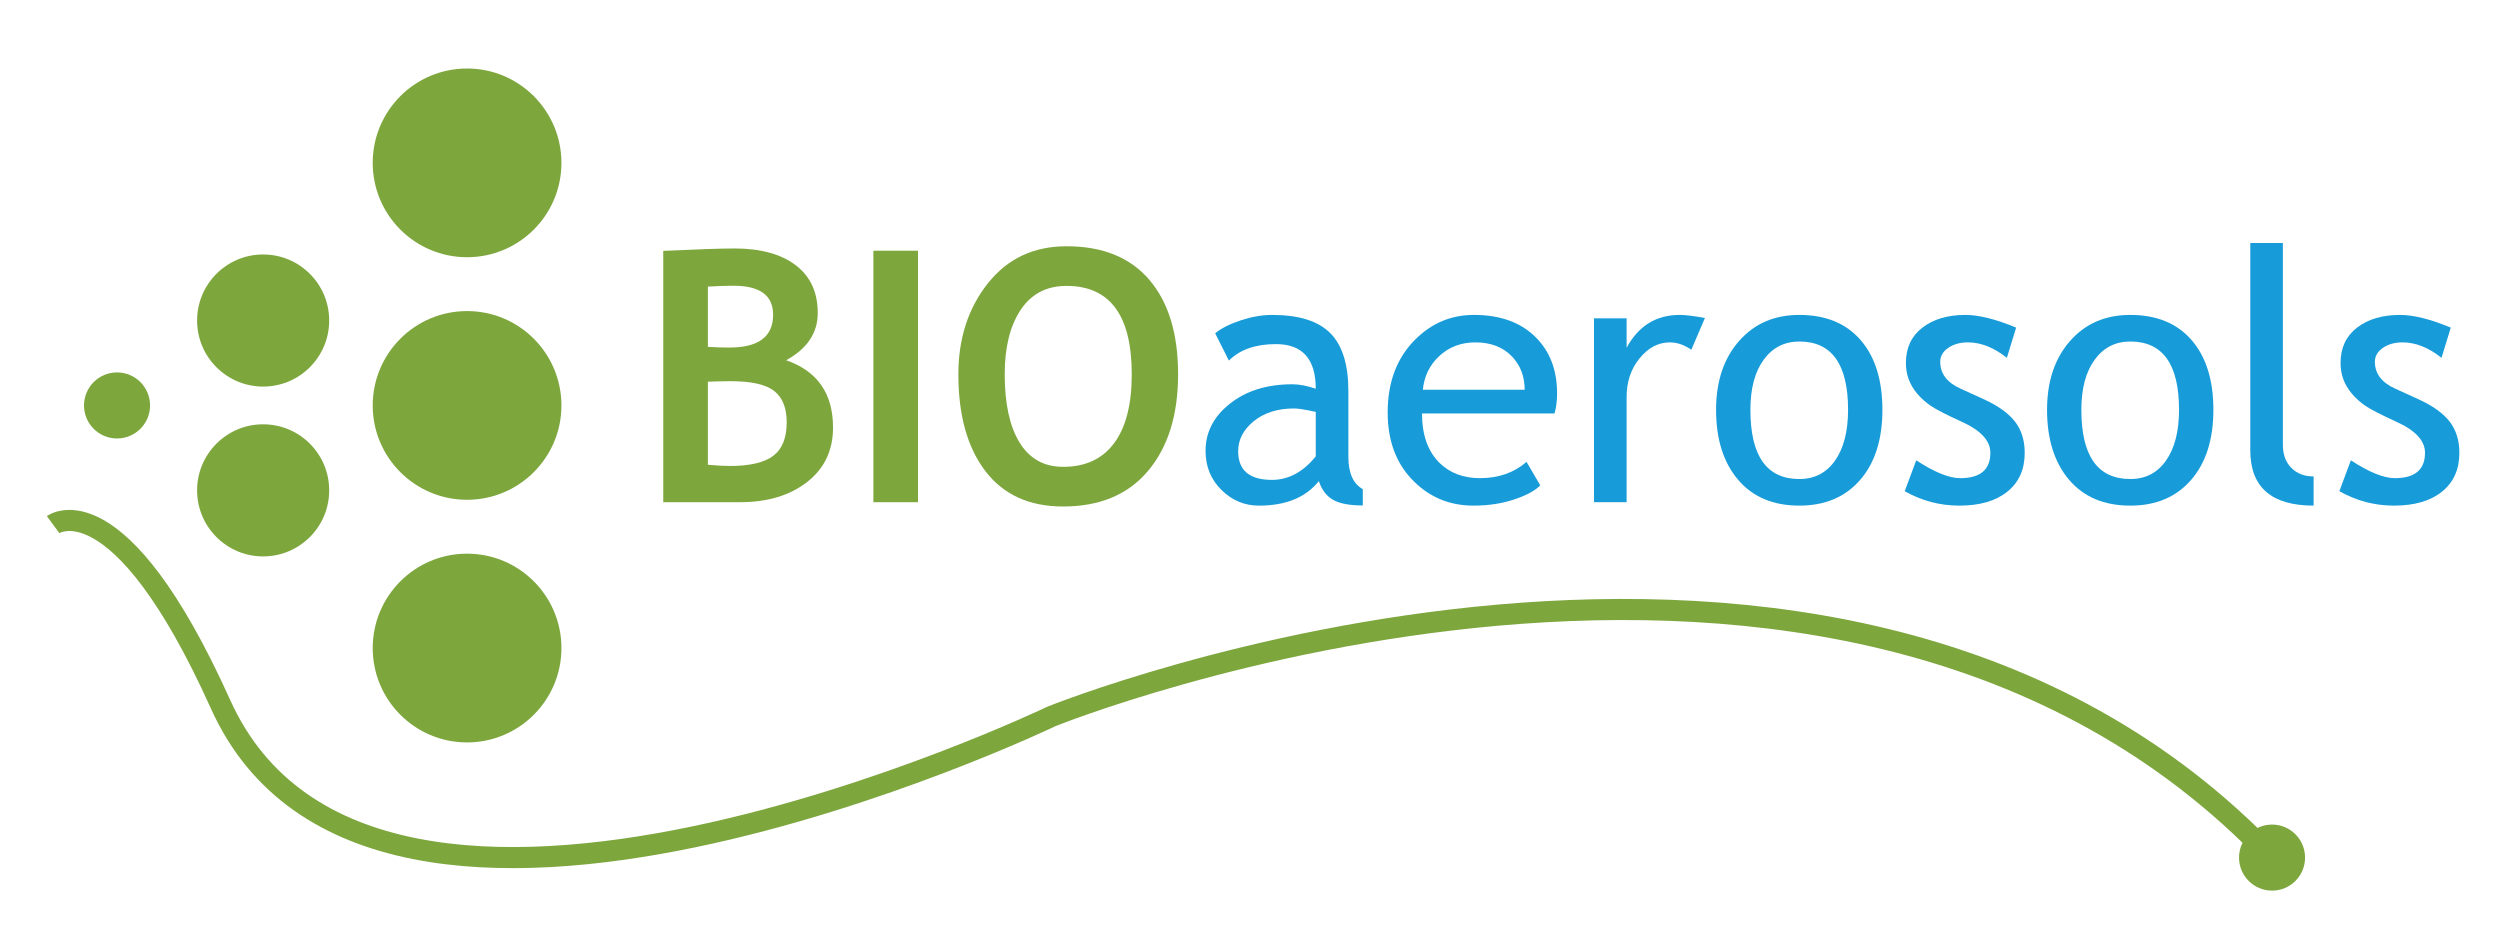 <?xml version="1.0" encoding="UTF-8" standalone="no"?>
<svg xmlns="http://www.w3.org/2000/svg"
     width="320pt"
     height="120pt"
     version="1.2">
    <g transform="translate(2.161,3.738)">
        <path
                style="fill:none;stroke:#7da63d;stroke-width:3.6;stroke-linecap:butt;stroke-linejoin:miter;stroke-miterlimit:10;stroke-opacity:1"
                d="m 6.902,85.797 c 0,0 11.102,-8.133 28.574,30.652 25.973,57.66 141.816,2.078 141.816,2.078 0,0 134.027,-54.137 208.312,24.098"/>
        <path
                style="fill:#7da63d;fill-opacity:1;fill-rule:nonzero;stroke:none"
                d="m 118.652,61.402 v 14.18 c 1.543,0.137 2.793,0.207 3.75,0.207 3.398,0 5.867,-0.578 7.395,-1.73 1.539,-1.152 2.305,-3.066 2.305,-5.742 0,-2.441 -0.715,-4.219 -2.141,-5.332 -1.426,-1.113 -3.914,-1.668 -7.469,-1.668 -0.742,0 -2.023,0.027 -3.84,0.086 m 0,-16.23 V 55.457 c 1.172,0.078 2.402,0.117 3.691,0.117 4.961,0 7.441,-1.867 7.441,-5.598 0,-3.301 -2.254,-4.949 -6.766,-4.949 -1.191,0 -2.648,0.047 -4.367,0.145 m 5.508,36.797 h -13.125 V 39.078 c 5.781,-0.273 9.836,-0.41 12.16,-0.41 4.453,0 7.934,0.953 10.445,2.855 2.508,1.906 3.762,4.625 3.762,8.16 0,3.398 -1.797,6.086 -5.391,8.059 5.332,1.855 8,5.684 8,11.484 0,3.906 -1.477,7.004 -4.426,9.301 -2.949,2.297 -6.758,3.441 -11.426,3.441"/>
        <path
                style="fill:#7da63d;fill-opacity:1;fill-rule:nonzero;stroke:none"
                d="m 146.895,39.051 h 7.617 v 42.918 h -7.617 z m 0,0"/>
        <path
                style="fill:#7da63d;fill-opacity:1;fill-rule:nonzero;stroke:none"
                d="m 169.309,60.145 c 0,5.02 0.848,8.906 2.547,11.66 1.699,2.754 4.172,4.129 7.414,4.129 3.809,0 6.715,-1.348 8.715,-4.043 2.004,-2.695 3.004,-6.609 3.004,-11.746 0,-10.059 -3.711,-15.09 -11.133,-15.09 -3.398,0 -6.008,1.363 -7.824,4.09 -1.816,2.723 -2.723,6.391 -2.723,11 m -7.91,0 c 0,-6.113 1.676,-11.285 5.023,-15.516 3.352,-4.227 7.828,-6.34 13.434,-6.34 6.172,0 10.887,1.914 14.148,5.742 3.262,3.828 4.895,9.199 4.895,16.113 0,6.914 -1.703,12.402 -5.113,16.465 -3.406,4.062 -8.25,6.094 -14.516,6.094 -5.762,0 -10.18,-2.012 -13.258,-6.035 -3.074,-4.023 -4.613,-9.531 -4.613,-16.523"/>
        <path
                style="fill:#179cd9;fill-opacity:1;fill-rule:nonzero;stroke:none"
                d="m 222.395,66.559 c -1.758,-0.391 -2.988,-0.586 -3.691,-0.586 -2.812,0 -5.109,0.723 -6.887,2.168 -1.777,1.445 -2.664,3.156 -2.664,5.129 0,3.262 1.922,4.891 5.77,4.891 2.812,0 5.305,-1.336 7.473,-4.012 z m 0.527,11.809 c -2.227,2.793 -5.637,4.188 -10.227,4.188 -2.461,0 -4.594,-0.895 -6.398,-2.68 -1.809,-1.789 -2.711,-4.008 -2.711,-6.664 0,-3.184 1.391,-5.875 4.176,-8.074 2.781,-2.195 6.332,-3.293 10.648,-3.293 1.172,0 2.5,0.254 3.984,0.762 0,-5.078 -2.266,-7.617 -6.797,-7.617 -3.477,0 -6.152,0.938 -8.027,2.812 l -2.344,-4.66 c 1.055,-0.859 2.516,-1.598 4.379,-2.211 1.867,-0.613 3.648,-0.922 5.348,-0.922 4.551,0 7.855,1.035 9.918,3.105 2.059,2.07 3.09,5.359 3.09,9.871 v 11.25 c 0,2.754 0.816,4.59 2.461,5.508 v 2.785 c -2.27,0 -3.961,-0.324 -5.082,-0.969 -1.125,-0.645 -1.93,-1.707 -2.418,-3.191"/>
        <path
                style="fill:#179cd9;fill-opacity:1;fill-rule:nonzero;stroke:none"
                d="m 249.641,54.695 c -2.48,0 -4.562,0.801 -6.242,2.402 -1.602,1.523 -2.508,3.418 -2.727,5.684 h 17.375 c 0,-2.246 -0.703,-4.121 -2.109,-5.625 -1.543,-1.641 -3.645,-2.461 -6.297,-2.461 m 13.504,12.129 h -22.617 c 0,3.672 1.008,6.492 3.016,8.465 1.781,1.719 4.066,2.578 6.859,2.578 3.18,0 5.84,-0.926 7.965,-2.781 l 2.344,4.012 c -0.855,0.859 -2.176,1.602 -3.953,2.227 -2.227,0.82 -4.707,1.23 -7.441,1.23 -3.945,0 -7.293,-1.336 -10.047,-4.012 -3.07,-2.949 -4.602,-6.914 -4.602,-11.895 0,-5.176 1.574,-9.328 4.715,-12.453 2.816,-2.793 6.145,-4.188 9.992,-4.188 4.473,0 7.98,1.258 10.52,3.777 2.461,2.422 3.688,5.637 3.688,9.641 0,1.23 -0.145,2.363 -0.438,3.398"/>
        <path
                style="fill:#179cd9;fill-opacity:1;fill-rule:nonzero;stroke:none"
                d="m 286.492,55.953 c -1.211,-0.84 -2.43,-1.258 -3.66,-1.258 -1.973,0 -3.695,0.906 -5.172,2.723 -1.477,1.816 -2.211,4.004 -2.211,6.562 v 17.988 h -5.566 v -31.375 h 5.566 v 5.008 c 2.031,-3.73 5.051,-5.594 9.055,-5.594 0.996,0 2.43,0.176 4.305,0.527 z m 0,0"/>
        <path
                style="fill:#179cd9;fill-opacity:1;fill-rule:nonzero;stroke:none"
                d="m 296.574,66.207 c 0,7.871 2.781,11.809 8.348,11.809 2.598,0 4.633,-1.055 6.109,-3.164 1.473,-2.109 2.211,-4.992 2.211,-8.645 0,-7.773 -2.773,-11.66 -8.32,-11.66 -2.539,0 -4.566,1.035 -6.078,3.105 -1.516,2.07 -2.27,4.922 -2.27,8.555 m -5.859,0 c 0,-4.844 1.301,-8.754 3.91,-11.73 2.605,-2.98 6.039,-4.469 10.297,-4.469 4.492,0 7.977,1.43 10.461,4.293 2.477,2.859 3.719,6.828 3.719,11.906 0,5.059 -1.27,9.051 -3.809,11.969 -2.539,2.922 -5.996,4.379 -10.371,4.379 -4.473,0 -7.957,-1.473 -10.457,-4.422 -2.5,-2.949 -3.75,-6.926 -3.75,-11.926"/>
        <path
                style="fill:#179cd9;fill-opacity:1;fill-rule:nonzero;stroke:none"
                d="m 322.91,80.094 1.965,-5.273 c 3.102,2.031 5.602,3.047 7.5,3.047 3.434,0 5.152,-1.445 5.152,-4.336 0,-2.07 -1.656,-3.848 -4.977,-5.332 -2.562,-1.172 -4.285,-2.059 -5.172,-2.664 -0.891,-0.605 -1.66,-1.293 -2.316,-2.066 -0.656,-0.77 -1.141,-1.594 -1.465,-2.461 -0.324,-0.867 -0.484,-1.801 -0.484,-2.797 0,-2.578 0.941,-4.59 2.816,-6.035 1.875,-1.445 4.324,-2.168 7.352,-2.168 2.285,0 5.164,0.723 8.645,2.168 l -1.582,5.156 c -2.207,-1.758 -4.426,-2.637 -6.652,-2.637 -1.328,0 -2.445,0.312 -3.352,0.938 -0.91,0.625 -1.367,1.414 -1.367,2.371 0,2.012 1.145,3.535 3.43,4.57 l 3.984,1.816 c 2.441,1.113 4.219,2.383 5.332,3.809 1.113,1.426 1.672,3.215 1.672,5.363 0,2.812 -0.988,5.016 -2.961,6.605 -1.973,1.594 -4.707,2.387 -8.203,2.387 -3.301,0 -6.406,-0.82 -9.316,-2.461"/>
        <path
                style="fill:#179cd9;fill-opacity:1;fill-rule:nonzero;stroke:none"
                d="m 353.055,66.207 c 0,7.871 2.785,11.809 8.352,11.809 2.598,0 4.633,-1.055 6.109,-3.164 1.473,-2.109 2.211,-4.992 2.211,-8.645 0,-7.773 -2.773,-11.66 -8.32,-11.66 -2.539,0 -4.566,1.035 -6.078,3.105 -1.516,2.07 -2.273,4.922 -2.273,8.555 m -5.855,0 c 0,-4.844 1.301,-8.754 3.91,-11.73 2.605,-2.98 6.039,-4.469 10.297,-4.469 4.492,0 7.977,1.43 10.461,4.293 2.477,2.859 3.719,6.828 3.719,11.906 0,5.059 -1.27,9.051 -3.809,11.969 -2.539,2.922 -5.996,4.379 -10.371,4.379 -4.473,0 -7.957,-1.473 -10.457,-4.422 -2.5,-2.949 -3.75,-6.926 -3.75,-11.926"/>
        <path
                style="fill:#179cd9;fill-opacity:1;fill-rule:nonzero;stroke:none"
                d="M 381.887,73.094 V 37.73 h 5.562 v 34.426 c 0,1.68 0.488,3 1.453,3.969 0.965,0.965 2.23,1.449 3.793,1.449 v 4.98 c -7.207,0 -10.809,-3.152 -10.809,-9.461"/>
        <path
                style="fill:#179cd9;fill-opacity:1;fill-rule:nonzero;stroke:none"
                d="m 397.09,80.094 1.965,-5.273 c 3.102,2.031 5.602,3.047 7.5,3.047 3.434,0 5.152,-1.445 5.152,-4.336 0,-2.07 -1.66,-3.848 -4.977,-5.332 -2.562,-1.172 -4.285,-2.059 -5.172,-2.664 -0.891,-0.605 -1.66,-1.293 -2.316,-2.066 -0.656,-0.77 -1.141,-1.594 -1.465,-2.461 -0.324,-0.867 -0.484,-1.801 -0.484,-2.797 0,-2.578 0.941,-4.59 2.816,-6.035 1.875,-1.445 4.324,-2.168 7.352,-2.168 2.285,0 5.164,0.723 8.645,2.168 l -1.582,5.156 c -2.207,-1.758 -4.426,-2.637 -6.652,-2.637 -1.328,0 -2.449,0.312 -3.352,0.938 -0.91,0.625 -1.367,1.414 -1.367,2.371 0,2.012 1.145,3.535 3.43,4.57 l 3.984,1.816 c 2.441,1.113 4.219,2.383 5.332,3.809 1.113,1.426 1.672,3.215 1.672,5.363 0,2.812 -0.988,5.016 -2.961,6.605 -1.973,1.594 -4.707,2.387 -8.203,2.387 -3.301,0 -6.406,-0.82 -9.316,-2.461"/>
        <path
                style="fill:#7da63d;fill-opacity:1;fill-rule:nonzero;stroke:none"
                d="m 93.656,24.059 c 0,-8.895 -7.211,-16.105 -16.105,-16.105 -8.891,0 -16.102,7.211 -16.102,16.105 0,8.895 7.211,16.102 16.102,16.102 8.895,0 16.105,-7.207 16.105,-16.102"/>
        <path
                style="fill:#7da63d;fill-opacity:1;fill-rule:nonzero;stroke:none"
                d="m 93.656,65.457 c 0,-8.895 -7.211,-16.105 -16.105,-16.105 -8.891,0 -16.102,7.211 -16.102,16.105 0,8.895 7.211,16.102 16.102,16.102 8.895,0 16.105,-7.207 16.105,-16.102"/>
        <path
                style="fill:#7da63d;fill-opacity:1;fill-rule:nonzero;stroke:none"
                d="m 93.656,106.863 c 0,-8.895 -7.211,-16.109 -16.105,-16.109 -8.891,0 -16.102,7.215 -16.102,16.109 0,8.895 7.211,16.105 16.102,16.105 8.895,0 16.105,-7.211 16.105,-16.105"/>
        <path
                style="fill:#7da63d;fill-opacity:1;fill-rule:nonzero;stroke:none"
                d="m 54.02,50.965 c 0,-6.227 -5.047,-11.273 -11.273,-11.273 -6.223,0 -11.27,5.047 -11.27,11.273 0,6.227 5.047,11.273 11.27,11.273 6.227,0 11.273,-5.047 11.273,-11.273"/>
        <path
                style="fill:#7da63d;fill-opacity:1;fill-rule:nonzero;stroke:none"
                d="m 54.02,79.953 c 0,-6.23 -5.047,-11.277 -11.273,-11.277 -6.223,0 -11.27,5.047 -11.27,11.277 0,6.223 5.047,11.27 11.27,11.27 6.227,0 11.273,-5.047 11.273,-11.27"/>
        <path
                style="fill:#7da63d;fill-opacity:1;fill-rule:nonzero;stroke:none"
                d="m 23.449,65.457 c 0,-3.109 -2.523,-5.637 -5.637,-5.637 -3.113,0 -5.637,2.527 -5.637,5.637 0,3.113 2.523,5.637 5.637,5.637 3.113,0 5.637,-2.523 5.637,-5.637"/>
        <path
                style="fill:#7da63d;fill-opacity:1;fill-rule:nonzero;stroke:none"
                d="m 391.238,142.625 c 0,-3.113 -2.52,-5.637 -5.633,-5.637 -3.113,0 -5.637,2.523 -5.637,5.637 0,3.113 2.523,5.637 5.637,5.637 3.113,0 5.633,-2.523 5.633,-5.637"/>
    </g>
</svg>
